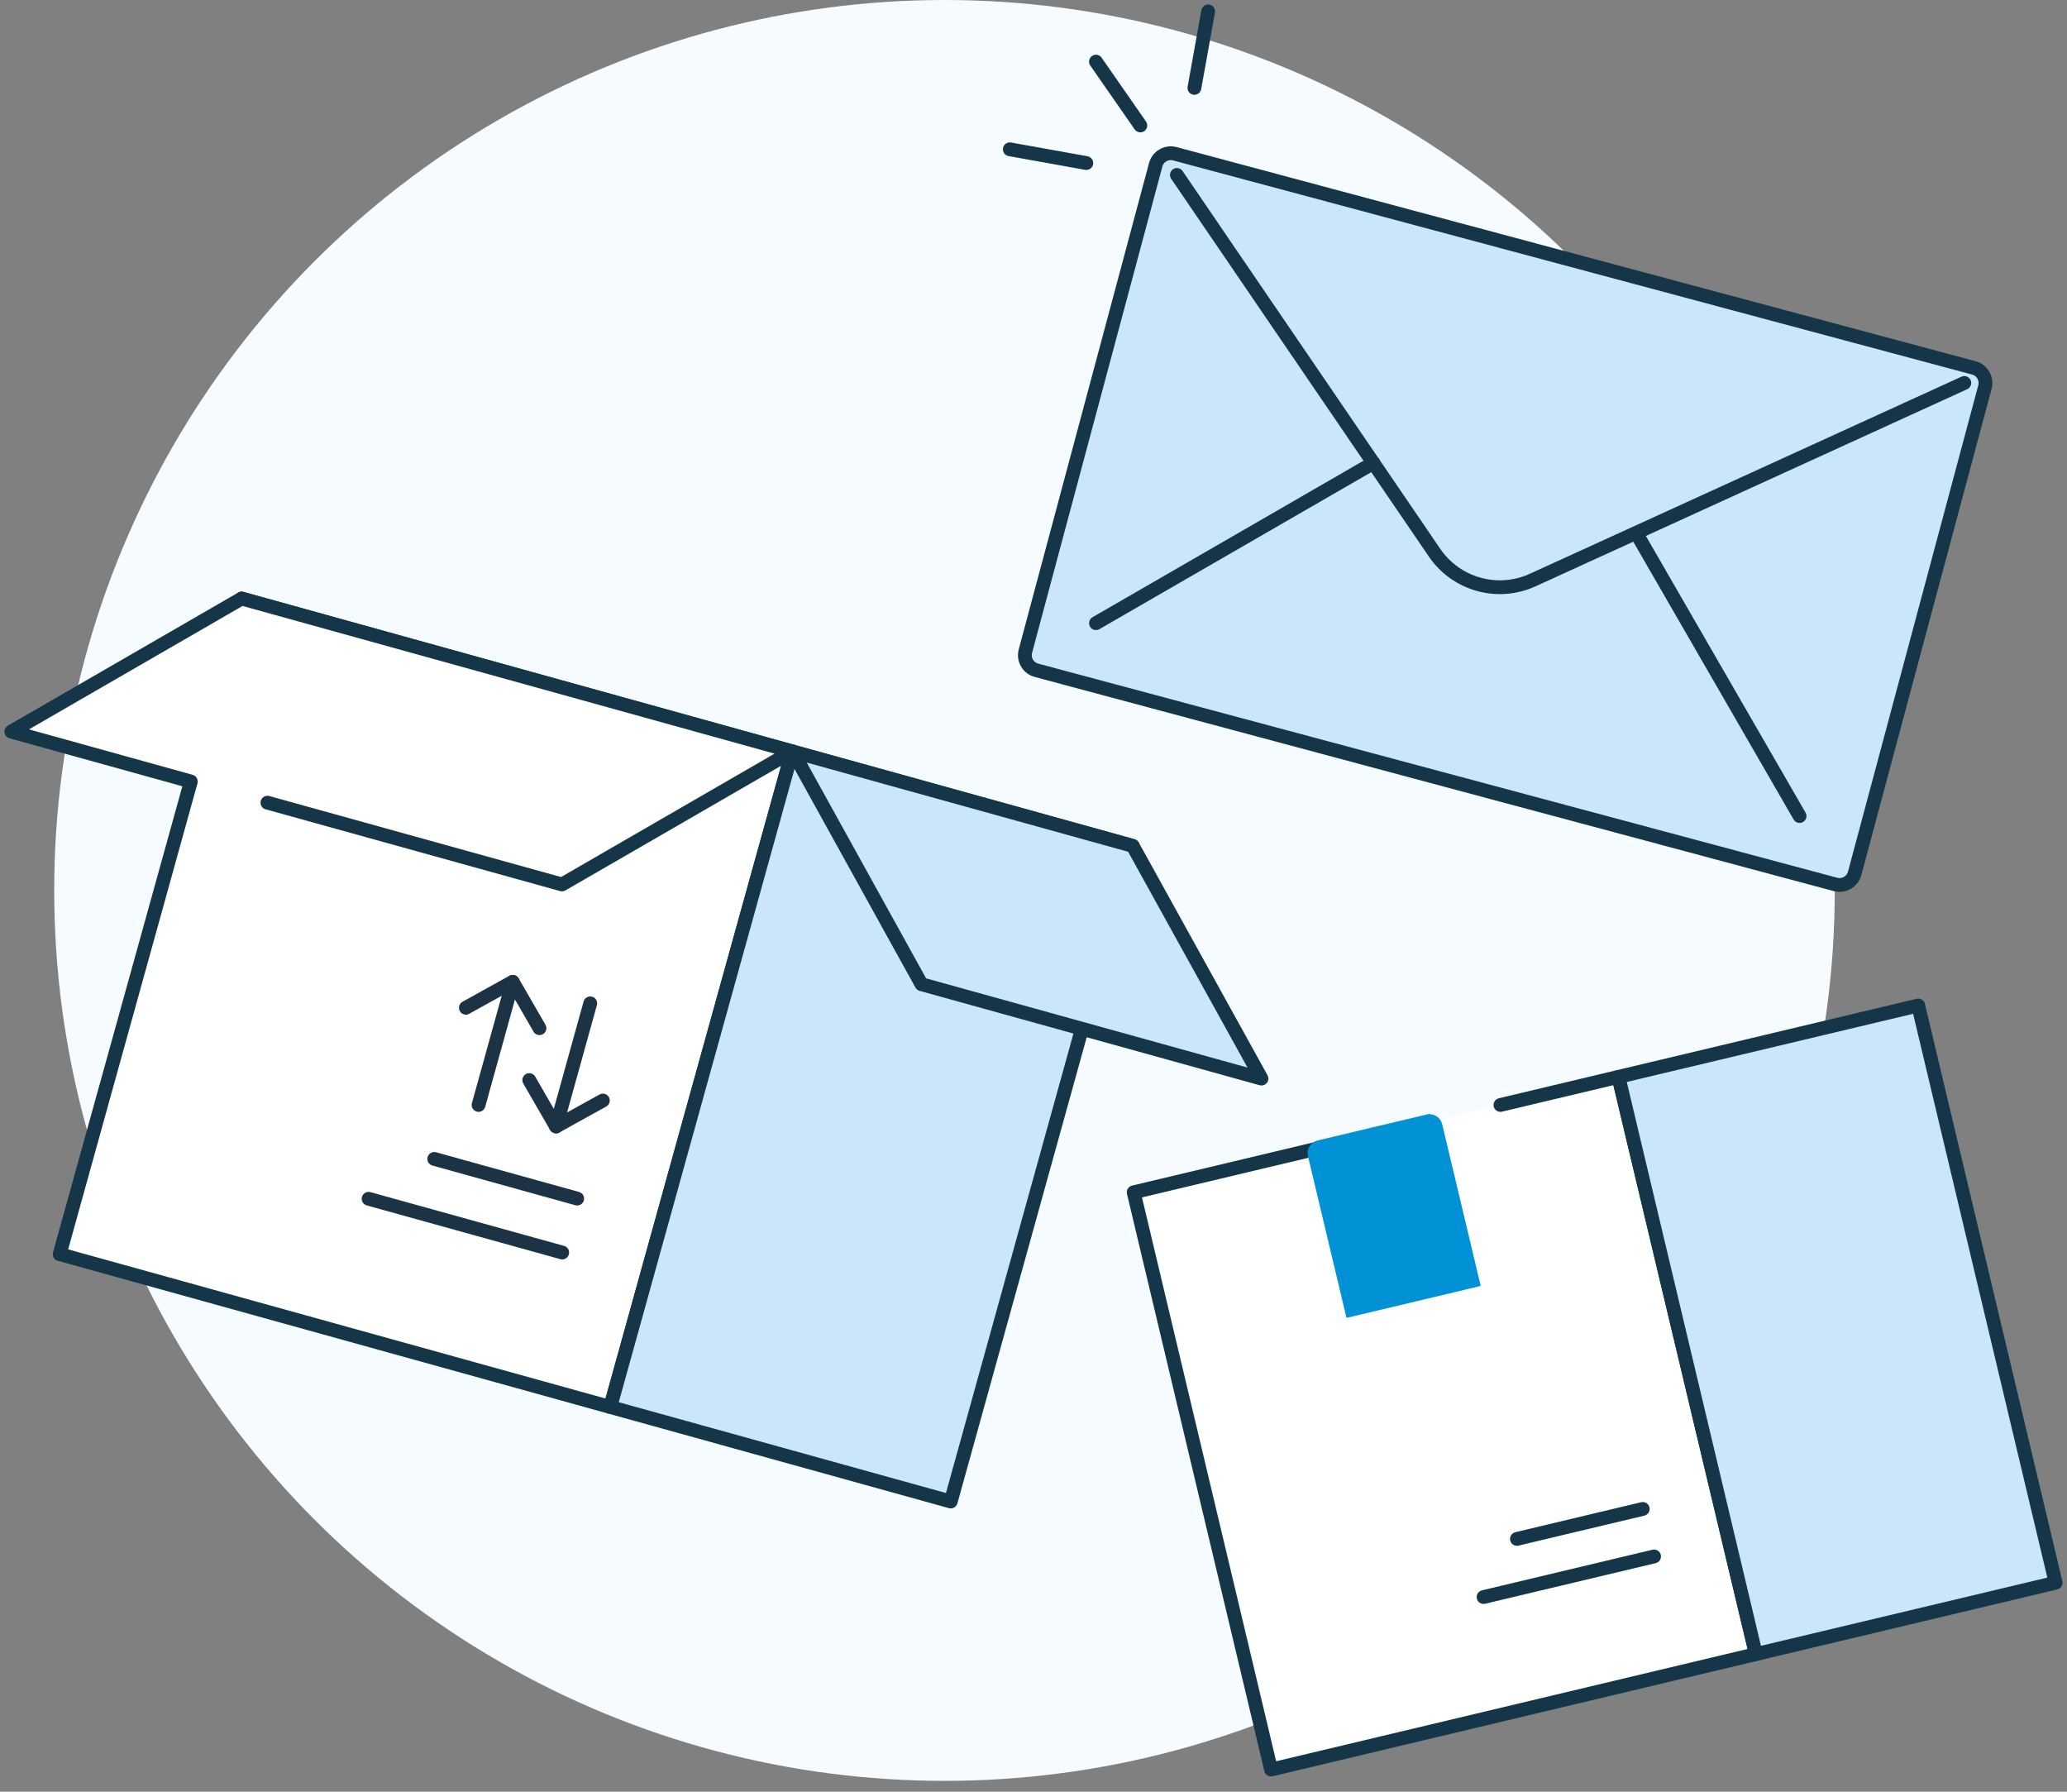 <svg width="150" height="130" viewBox="0 0 150 130" fill="none" xmlns="http://www.w3.org/2000/svg">
<rect x="0" y="0" width="150" height="130" fill="#808080" stroke="none"/>
<g clip-path="url(#clip0_157_3830)">
<circle cx="68.54" cy="64.606" r="64.606" fill="#F6FBFF"/>
<path d="M57.491 54.517L17.533 43.428L4.33 90.997L44.288 102.086L57.491 54.517Z" fill="white" stroke="#143648" stroke-linecap="round" stroke-linejoin="round"/>
<path d="M19.407 58.238L40.783 64.172L57.491 54.517L17.533 43.428L0.822 53.083L13.846 56.699" fill="white"/>
<path d="M19.407 58.238L40.783 64.172L57.491 54.517L17.533 43.428L0.822 53.083L13.846 56.699" stroke="#143648" stroke-linecap="round" stroke-linejoin="round"/>
<path d="M82.199 61.374L57.491 54.517L44.288 102.086L68.996 108.943L82.195 61.374H82.199Z" fill="#CBE5F9" stroke="#143648" stroke-linecap="round" stroke-linejoin="round"/>
<path d="M33.808 73.119L37.207 71.235L39.149 74.601" stroke="#1B3344" stroke-linecap="round" stroke-linejoin="round"/>
<path d="M37.207 71.239L34.728 80.172" stroke="#1B3344" stroke-linecap="round" stroke-linejoin="round"/>
<path d="M43.75 79.848L40.35 81.732L38.408 78.366" stroke="#1B3344" stroke-linecap="round" stroke-linejoin="round"/>
<path d="M40.353 81.732L42.833 72.798" stroke="#1B3344" stroke-linecap="round" stroke-linejoin="round"/>
<path d="M41.886 86.965L31.514 84.086" stroke="#1B3344" stroke-linecap="round" stroke-linejoin="round"/>
<path d="M40.8 90.879L26.748 86.978" stroke="#1B3344" stroke-linecap="round" stroke-linejoin="round"/>
<path d="M91.542 78.258L66.871 71.411L57.528 54.527L82.202 61.374L91.545 78.258H91.542Z" fill="#CBE5F9" stroke="#143648" stroke-linecap="round" stroke-linejoin="round"/>
<path d="M117.451 78.133L82.27 86.508L92.239 128.391L127.42 120.015L117.451 78.133Z" fill="white"/>
<path d="M95.523 83.352L82.27 86.508L92.239 128.391L127.42 120.015L117.451 78.133L108.886 80.172" stroke="#143648" stroke-linecap="round" stroke-linejoin="round"/>
<path d="M139.206 72.954L117.451 78.133L127.42 120.015L149.175 114.836L139.202 72.954H139.206Z" fill="#CBE5F9" stroke="#143648" stroke-linecap="round" stroke-linejoin="round"/>
<path d="M119.213 109.481L110.083 111.656" stroke="#143648" stroke-linecap="round" stroke-linejoin="round"/>
<path d="M120.035 112.928L107.661 115.875" stroke="#143648" stroke-linecap="round" stroke-linejoin="round"/>
<path d="M103.635 81.353L95.733 83.234C95.493 83.291 95.347 83.532 95.405 83.769L98.084 95.02L106.852 92.933L104.173 81.685C104.116 81.445 103.876 81.299 103.639 81.356L103.635 81.353Z" fill="#0092D5" stroke="#0092D5" stroke-miterlimit="10"/>
<path d="M83.866 11.96L74.412 47.242C74.25 47.849 74.61 48.472 75.216 48.635L133.198 64.171C133.805 64.333 134.428 63.974 134.59 63.367L144.044 28.084C144.207 27.478 143.847 26.855 143.241 26.692L85.258 11.156C84.652 10.993 84.029 11.353 83.866 11.96Z" fill="#CBE5F9"/>
<path d="M143.241 26.692L85.259 11.156C84.653 10.993 84.029 11.353 83.867 11.96L74.413 47.242C74.251 47.849 74.61 48.472 75.217 48.634L133.199 64.171C133.805 64.333 134.429 63.973 134.591 63.367L144.045 28.084C144.208 27.478 143.848 26.855 143.241 26.692Z" stroke="#143648" stroke-miterlimit="10"/>
<path d="M142.548 27.786L111.22 42.089C108.682 43.246 105.678 42.407 104.105 40.103L85.405 12.692" stroke="#143648" stroke-linecap="round" stroke-linejoin="round"/>
<path d="M79.533 45.215L99.667 33.591" stroke="#143648" stroke-linecap="round" stroke-linejoin="round"/>
<path d="M130.593 59.209L118.756 38.706" stroke="#143648" stroke-linecap="round" stroke-linejoin="round"/>
<path d="M79.533 4.472L82.753 9.103" stroke="#143648" stroke-linecap="round" stroke-linejoin="round"/>
<path d="M73.281 10.832L78.833 11.83" stroke="#143648" stroke-linecap="round" stroke-linejoin="round"/>
<path d="M87.675 0.825L86.677 6.377" stroke="#143648" stroke-linecap="round" stroke-linejoin="round"/>
</g>
<defs>
<clipPath id="clip0_157_3830">
<rect width="150" height="129.213" fill="white"/>
</clipPath>
</defs>
</svg>
